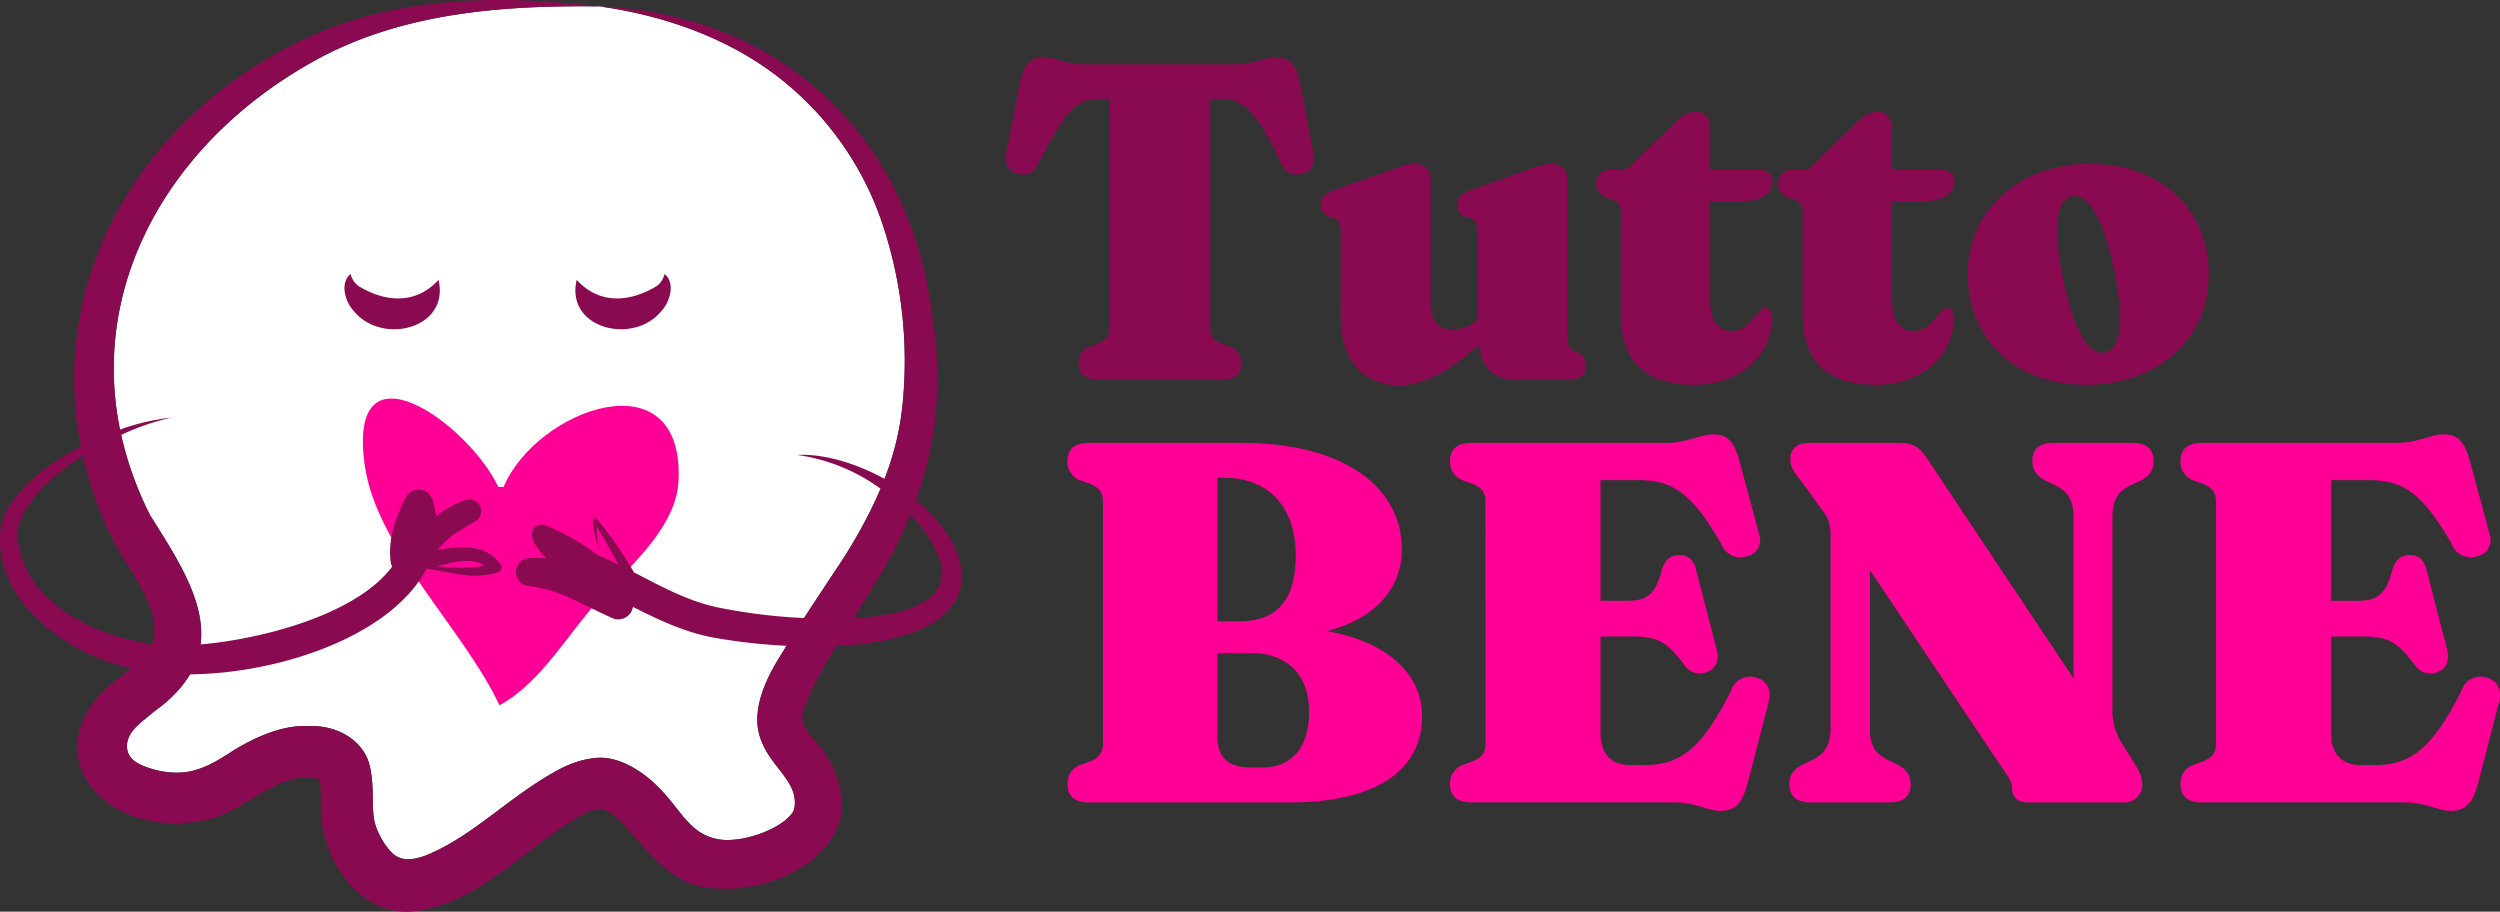 <svg xmlns="http://www.w3.org/2000/svg" xmlns:xlink="http://www.w3.org/1999/xlink" width="506.147" height="184.571" viewBox="0 0 506.147 184.571">
  <rect x="0" y="0" width="506.147" height="184.571" fill="#333333" stroke="none"/>
  <defs>
    <clipPath id="clip-path">
      <rect id="Rettangolo_594" data-name="Rettangolo 594" width="506.147" height="184.571" fill="none"/>
    </clipPath>
  </defs>
  <g id="Raggruppa_258" data-name="Raggruppa 258" transform="translate(0 0)">
    <g id="Raggruppa_257" data-name="Raggruppa 257" transform="translate(0 0)" clip-path="url(#clip-path)">
      <path id="Tracciato_655" data-name="Tracciato 655" d="M142.162,6.9c4.011,0,6.062-1.46,8.293-1.46,2.78,0,3.964,1.369,4.831,4.831l2.778,14.306c.546,2.463-.455,4.1-2.414,4.512-1.824.41-3.235-.183-4.191-2.323-4.92-10.48-7.836-12.9-11.985-12.9h-2.278V60.3c0,1.685.774,2.459,2.278,3.1l1.777.638a3.487,3.487,0,0,1,2.234,3.462c0,2-1.186,3.19-3.69,3.19H114.23c-2.506,0-3.69-1.186-3.69-3.19a3.485,3.485,0,0,1,2.232-3.462l1.777-.638c1.5-.64,2.278-1.413,2.278-3.1V13.87h-2.278c-4.053,0-6.969,2.6-11.983,12.9-.956,2.14-2.37,2.733-4.193,2.323-1.957-.41-2.961-2.049-2.412-4.512l2.778-14.306c.82-3.462,2.051-4.831,4.831-4.831,2.232,0,4.236,1.46,8.291,1.46Z" transform="translate(107.823 6.123)" fill="#890a50"/>
      <path id="Tracciato_656" data-name="Tracciato 656" d="M129.863,29.457c0-1.913-.5-2.461-1.413-2.916l-.956-.227a2.473,2.473,0,0,1-1.685-2.417c0-1.367.682-2.187,2.642-2.963l11.209-3.962c2.6-1,3.828-1.369,5.286-1.369a2.957,2.957,0,0,1,3.1,3.237V43.582c0,3.734,1.549,5.6,4.329,5.6a7.721,7.721,0,0,0,5.15-2V29.457c0-1.913-.5-2.461-1.413-2.916l-.959-.227a2.471,2.471,0,0,1-1.685-2.417c0-1.367.684-2.187,2.644-2.963l11.207-3.962c2.553-.959,3.783-1.369,5.333-1.369a2.945,2.945,0,0,1,3.052,3.237V49.733c0,2.414.321,3.146,1.141,3.6l.956.412a3.048,3.048,0,0,1,1.73,2.778c0,1.732-1.092,2.735-3.052,2.735H164.492a6.469,6.469,0,0,1-6.423-6.652v-.548c-6.791,6.106-11.894,8.385-16.45,8.385-7.063,0-11.755-5.1-11.755-13.488Z" transform="translate(141.58 17.56)" fill="#890a50"/>
      <path id="Tracciato_657" data-name="Tracciato 657" d="M153.826,27.9a2.867,2.867,0,0,1,1.275-5.513h2.232c.912,0,1.641-.548,3.007-2.142l6.973-6.7c1.547-1.777,3.233-2.916,4.784-2.916,1.821,0,3.007,1.139,3.007,3.324v8.431h9.8c1.777,0,2.871.82,2.871,2.37,0,2.278-1.915,4.055-6.652,4.055h-6.015V48.585c0,4.329,1.547,6.47,4.463,6.47,3.42,0,4.512-3.734,6.561-4.693.912-.091,1.6.638,1.6,2.281-.319,7.517-6.7,13.3-15.719,13.3-9.751,0-14.948-4.465-14.948-14.172V31.361c0-1.777-.453-2.323-1.683-2.916Z" transform="translate(171.108 11.963)" fill="#890a50"/>
      <path id="Tracciato_658" data-name="Tracciato 658" d="M171.147,27.9a2.867,2.867,0,0,1,1.275-5.513h2.232c.912,0,1.641-.548,3.007-2.142l6.973-6.7c1.547-1.777,3.233-2.916,4.784-2.916,1.821,0,3.007,1.139,3.007,3.324v8.431h9.8c1.777,0,2.871.82,2.871,2.37,0,2.278-1.915,4.055-6.652,4.055h-6.015V48.585c0,4.329,1.547,6.47,4.463,6.47,3.42,0,4.512-3.734,6.561-4.693.912-.091,1.6.638,1.6,2.281-.319,7.517-6.7,13.3-15.719,13.3-9.751,0-14.948-4.465-14.948-14.172V31.361c0-1.777-.453-2.323-1.683-2.916Z" transform="translate(190.601 11.963)" fill="#890a50"/>
      <path id="Tracciato_659" data-name="Tracciato 659" d="M236.239,38.158c0,12.576-10.07,22.191-24.741,22.191-14.446,0-24.059-9.207-24.059-22.556,0-12.484,10.117-22.189,24.743-22.189,14.489,0,24.057,9.2,24.057,22.554m-19.228-1.322c-2.325-10.89-5.377-15.4-8.521-14.671-2.961.682-4.011,5.877-1.688,16.95,2.281,10.89,5.333,15.4,8.478,14.674,3.007-.686,4.055-6.062,1.73-16.952" transform="translate(210.937 17.56)" fill="#890a50"/>
      <path id="Tracciato_660" data-name="Tracciato 660" d="M146.756,114.968H105.947c-2.859,0-4.259-1.35-4.259-3.639a3.956,3.956,0,0,1,2.6-3.951l2.028-.727a3.606,3.606,0,0,0,2.548-3.8V54.04c0-1.921-.782-2.757-2.548-3.534l-2.028-.727a3.955,3.955,0,0,1-2.6-3.953c0-2.287,1.4-3.637,4.259-3.637h31.088c20.119,0,32.335,8.629,32.335,21.575,0,7.9-5.4,14.034-15.179,16.529,11.9,2.03,19.288,8.476,19.288,17.26,0,10.4-8.578,17.415-26.722,17.415m-14.712-65.71v29.06h4.263c7.745,0,11.592-4.159,11.592-13.411,0-9.67-5.458-15.649-14.4-15.649Zm0,35.455v17c0,4.21,2.34,6.185,6.5,6.185h2.7c5.821,0,9.356-4.053,9.356-11.228,0-7.483-4.312-11.955-11.9-11.955Z" transform="translate(114.436 47.478)" fill="#ff0096"/>
      <path id="Tracciato_661" data-name="Tracciato 661" d="M142.391,43.1H181.8c4.574,0,6.759-1.717,9.617-1.717,3.014,0,4.261,1.613,5.354,5.564L200.72,61.6a3.368,3.368,0,0,1-2.6,4.472,4.11,4.11,0,0,1-5.095-2.548c-6.291-10.916-10.293-12.892-16.948-12.892h-7.486V75.068H174c4.314,0,5.77-1.558,7.069-6.4.625-2.079,1.872-2.859,3.483-2.859,1.768,0,2.912.988,3.379,2.963l4.159,16.066c.572,2.548-.208,4.055-2.028,4.678a3.791,3.791,0,0,1-4.576-1.56c-3.379-4.523-5.25-5.668-10.552-5.668h-6.342v19.5c0,4.366,2.236,6.548,6.187,6.548h2.442c7.071,0,11.594-2.65,17.832-15.128a3.973,3.973,0,0,1,4.835-2.65c2.338.521,3.43,2.442,2.7,5.148l-4.212,16.325c-1.09,3.845-2.338,5.562-5.511,5.562-2.7,0-4.937-1.717-9.46-1.717H142.391c-2.859,0-4.261-1.352-4.261-3.639a3.953,3.953,0,0,1,2.6-3.951l2.028-.727c1.664-.729,2.548-1.613,2.548-3.537V54.949c0-1.921-.884-2.805-2.548-3.534l-2.028-.729a3.951,3.951,0,0,1-2.6-3.951c0-2.287,1.4-3.637,4.261-3.637" transform="translate(155.447 46.569)" fill="#ff0096"/>
      <path id="Tracciato_662" data-name="Tracciato 662" d="M190.841,114.968H174.673c-2.912,0-4.21-1.4-4.21-3.639,0-1.923.778-3.067,2.859-4.108l1.092-.521c2.805-1.194,4.366-2.856,4.366-6.757V61.421c0-2.963-.417-4.055-1.923-5.923l-4-5.564c-1.456-1.768-2.236-2.859-2.236-4.47,0-2.03,1.456-3.275,3.692-3.275H192.4c2.6,0,4,.414,5.77,2.91l29.787,44.762V57.211c0-3.847-1.4-5.458-4.366-6.757l-1.092-.521c-2.081-1.09-2.859-2.236-2.859-4.108,0-2.234,1.3-3.637,4.157-3.637h16.168c2.912,0,4.212,1.4,4.212,3.637,0,1.926-.78,3.067-2.808,4.108l-1.143.521c-2.912,1.245-4.368,2.805-4.368,6.757V95.68a12.382,12.382,0,0,0,1.56,6.757l2.652,4.263c1.558,2.5,1.819,3.33,1.819,4.629a3.552,3.552,0,0,1-3.849,3.639H218.809c-2.132,0-3.275-.988-3.275-2.859,0-1.146-.414-1.926-2.6-4.99l-26.2-39.2V100c0,3.847,1.4,5.4,4.368,6.7l1.039.521c2.081,1.092,2.861,2.236,2.861,4.108,0,2.234-1.3,3.639-4.159,3.639" transform="translate(191.833 47.478)" fill="#ff0096"/>
      <path id="Tracciato_663" data-name="Tracciato 663" d="M211.973,43.1H251.38c4.574,0,6.759-1.717,9.617-1.717,3.014,0,4.261,1.613,5.354,5.564L270.3,61.6a3.368,3.368,0,0,1-2.6,4.472,4.11,4.11,0,0,1-5.095-2.548c-6.291-10.916-10.293-12.892-16.948-12.892h-7.485V75.068h5.407c4.314,0,5.77-1.558,7.069-6.4.625-2.079,1.872-2.859,3.483-2.859,1.768,0,2.912.988,3.379,2.963l4.159,16.066c.572,2.548-.208,4.055-2.028,4.678a3.791,3.791,0,0,1-4.576-1.56c-3.379-4.523-5.25-5.668-10.552-5.668h-6.342v19.5c0,4.366,2.236,6.548,6.187,6.548H246.8c7.071,0,11.594-2.65,17.832-15.128a3.973,3.973,0,0,1,4.835-2.65c2.338.521,3.43,2.442,2.7,5.148l-4.213,16.325c-1.09,3.845-2.338,5.562-5.511,5.562-2.7,0-4.937-1.717-9.46-1.717H211.973c-2.859,0-4.261-1.352-4.261-3.639a3.953,3.953,0,0,1,2.6-3.951l2.028-.727c1.664-.729,2.548-1.613,2.548-3.537V54.949c0-1.921-.884-2.805-2.548-3.534l-2.028-.729a3.951,3.951,0,0,1-2.6-3.951c0-2.287,1.4-3.637,4.261-3.637" transform="translate(233.752 46.569)" fill="#ff0096"/>
      <path id="Tracciato_664" data-name="Tracciato 664" d="M53.1,10.756C18.215,29.185-.422,66.648,18.158,103.585c8.164,13.052,18.066,27.307,1.061,39.619-3.044,2.529-5.077,3.853-5.628,6.306-.6,3.534,2.221,4.757,5.923,5.753,5.883,1.324,9.4-.068,14.582-3.362,4.03-2.672,10.491-5.936,16.221-5.56,5.371-.285,11.539,2.7,12.51,8.876.733,3.906.2,6.663.7,9.915.372,2.725,3.016,7.018,4.914,7.736,1.647.761,3.477.376,5.4-.281,8.557-3.428,15.007-9.938,23.328-15.239,3.53-2.174,6.623-4.1,11.288-4.574,4.548-.438,9.354,2.64,12.412,5.713,4.6,4.4,6.276,9.468,11.983,10.686,4.14.9,10.695-1.084,14.1-3.913,1.116-1.075,1.643-1.541,1.741-2.752.574-4.992-4.842-7.993-6.742-13.194-2.506-6.011,1.265-13.182,4-17.445,3.39-5.709,7.1-11.141,10.61-16.493,7.031-10.446,12.7-21.362,13.951-33.94A87.675,87.675,0,0,0,166.4,44.443a62.71,62.71,0,0,0-21.751-30.074c-10.17-7.619-22.69-11.957-35.5-13.749C89.929.39,70.259,1.827,53.1,10.756" transform="translate(12.193 0.673)" fill="#fff"/>
      <path id="Tracciato_665" data-name="Tracciato 665" d="M30.432,74.171c-.034-.049-.009.011.028.13.04.011.079.013.117.021.077.049-.1-.072-.145-.151" transform="translate(34.23 83.45)" fill="#890a50"/>
      <path id="Tracciato_666" data-name="Tracciato 666" d="M61.98,55.854c-5.994-12.746-30.8-30.675-27.022-4.289,2.4,16.712,20.038,33.1,27.266,48.5,8.665-4.684,14.18-15.133,21.084-22.4,5.668-5.97,14.744-13.889,15.164-23.069,1.165-25.409-28.741-14.563-35.413,1.26" transform="translate(38.902 42.725)" fill="#ff0096"/>
      <path id="Tracciato_667" data-name="Tracciato 667" d="M169.322,130.791c12.236-.57,24.1-3.73,25.466-13.145.083-6.147-3.834-11.908-9.326-16.4,4.325-12.013,5.439-24.488,3.116-38.6-4.861-35.717-31.264-59.918-67.236-61.351,12.805,1.792,25.326,6.13,35.5,13.749a62.711,62.711,0,0,1,21.751,30.074,87.71,87.71,0,0,1,4.125,36.994,56.94,56.94,0,0,1-3.643,14.837c-5.945-3.269-12.521-5.133-17.717-4.848a37.619,37.619,0,0,1,16.924,6.837,100.981,100.981,0,0,1-9.517,17.113c-1.957,2.982-3.964,6.008-5.955,9.075a112.65,112.65,0,0,1-16.595-1.972c-6.427-1.165-12.057-4.276-17.855-7.267a83.632,83.632,0,0,0-7.5-10.82c-1.919-1.269.168,5.815.544,6.47a19.007,19.007,0,0,1-.6-4.952c1.539,2.525,3.016,5.078,4.325,7.681-1.313-.642-2.642-1.26-4-1.83a49.217,49.217,0,0,0-10.788-6.115,2.035,2.035,0,0,0-1.637.1c-2.306,1.432-.4,4.291,1.909,6.612-1-.053-2.011-.079-3.035-.068h-.013c-.166,0-.325,0-.491,0a2.848,2.848,0,0,0-.119,5.668,27.167,27.167,0,0,1,8.382,2.417c2.75,1.226,5.547,2.71,8.593,4.072a2.98,2.98,0,0,0,4.206-2.249c5.39,2.714,10.89,5.322,16.946,6.321a115.823,115.823,0,0,0,14.2,1.556c-.37.6-.763,1.182-1.126,1.794-2.74,4.263-6.51,11.434-4,17.443,1.9,5.2,7.316,8.2,6.742,13.2-.1,1.211-.625,1.675-1.741,2.752-3.407,2.829-9.962,4.814-14.1,3.913-5.707-1.218-7.386-6.291-11.981-10.686-3.061-3.073-7.866-6.151-12.414-5.713-4.665.476-7.758,2.4-11.288,4.574-8.321,5.3-14.771,11.811-23.328,15.239-1.923.657-3.753,1.041-5.4.278-1.9-.716-4.542-5.009-4.914-7.734-.5-3.252.032-6.011-.7-9.915-.971-6.176-7.139-9.16-12.51-8.876-5.728-.376-12.191,2.888-16.221,5.56-5.184,3.294-8.7,4.686-14.582,3.362-3.7-1-6.518-2.219-5.923-5.753.55-2.453,2.584-3.777,5.628-6.306a24.9,24.9,0,0,0,7.054-7.356c18.078-.164,40.741-7.715,47.91-21.419,4.793.729,9.452,2.344,14.431.767a1.056,1.056,0,0,0,.48-1.664c-3.137-4.317-8.1-3.5-12.746-2.948.459-.459.91-.912,1.35-1.343.629-.621,1.258-1.18,1.892-1.707,1.49-.933,3-1.817,4.472-2.684a2.377,2.377,0,0,0-2.015-4.283,18.257,18.257,0,0,0-5.966,3.3,19.5,19.5,0,0,0-.695-3.262,2.935,2.935,0,0,0-5.447-.565c-2,3.989-3.649,8.31-3.048,13.033a2.562,2.562,0,0,0,.308.952c-7.194,9.687-26.116,14.652-38.8,15.772,1.148-8.665-4.912-17.692-10.238-26.208a69.379,69.379,0,0,1-5.817-16.217,46.89,46.89,0,0,1,10.219-3.5,44.553,44.553,0,0,0-10.47,2.421C18,56.065,35.864,26.973,65.29,11.428,82.452,2.5,102.122,1.061,121.342,1.292,102.067-.992,81.449-.929,63.249,7.171c-33.84,15.107-53.8,48.48-46.875,83.185-7.622,3.938-14.4,9.558-16.157,16C-1.87,120.343,11.4,130.808,23.365,134.438a30.673,30.673,0,0,0,3.194.916c-.374.3-.738.6-1.143.9C4.772,150.457,20,170.369,41.39,166.076c8.756-1.764,14.765-10.423,23.3-8.325-.038-.119-.062-.181-.03-.132.045.081.223.2.147.153-.04-.011-.079-.013-.117-.021a2.35,2.35,0,0,1,.07.264c.406,2.54-.028,6.329.55,9.449,1.413,8.6,8.444,17.806,18.012,17.065,12.589-1.163,22.036-11.762,31.664-17.8,2.034-1.241,4.708-3.061,6.795-2.993a11.377,11.377,0,0,1,4.089,2.712c4.225,4.75,9.724,12.533,17.43,13.256,9.4,1.337,22.24-2.844,26.34-12.323,2.34-6.193-.842-13.483-5.014-17.853-1.649-2.138-2.4-2.725-2.1-5.163,1.347-4.491,3.983-9.069,6.791-13.579M98.112,114.47c-3.09.746-6.446.376-9.764.181,3.475-.8,6.75-1.909,9.764-.181m-94.53-7.494c1.341-5.377,6.816-10.61,13.2-14.7a76.46,76.46,0,0,0,5.681,16.2c3.241,6.954,10.569,14.287,8.368,21.912-12.618-1.736-27.583-9.4-27.249-23.4m180.771-2.825a26.792,26.792,0,0,1,6.149,9.862c1.764,7.783-7.175,10.552-17.634,11.131.995-1.59,1.964-3.165,2.835-4.71a94.847,94.847,0,0,0,8.65-16.282" transform="translate(-0.001 0)" fill="#890a50"/>
      <path id="Tracciato_668" data-name="Tracciato 668" d="M55.073,27.288c4.633,5.1,10.863,4.489,16.151,1.29a4.19,4.19,0,0,0,1.647-2.48c2.261,1.853,1.075,5.734-.714,7.579-5.643,6.867-19.407,3.509-17.084-6.389" transform="translate(61.683 29.37)" fill="#890a50"/>
      <path id="Tracciato_669" data-name="Tracciato 669" d="M51.855,27.288c2.321,9.9-11.441,13.254-17.084,6.389-1.79-1.843-2.978-5.728-.714-7.579a4.19,4.19,0,0,0,1.647,2.48c5.292,3.2,11.513,3.811,16.151-1.29" transform="translate(36.928 29.37)" fill="#890a50"/>
    </g>
  </g>
</svg>
